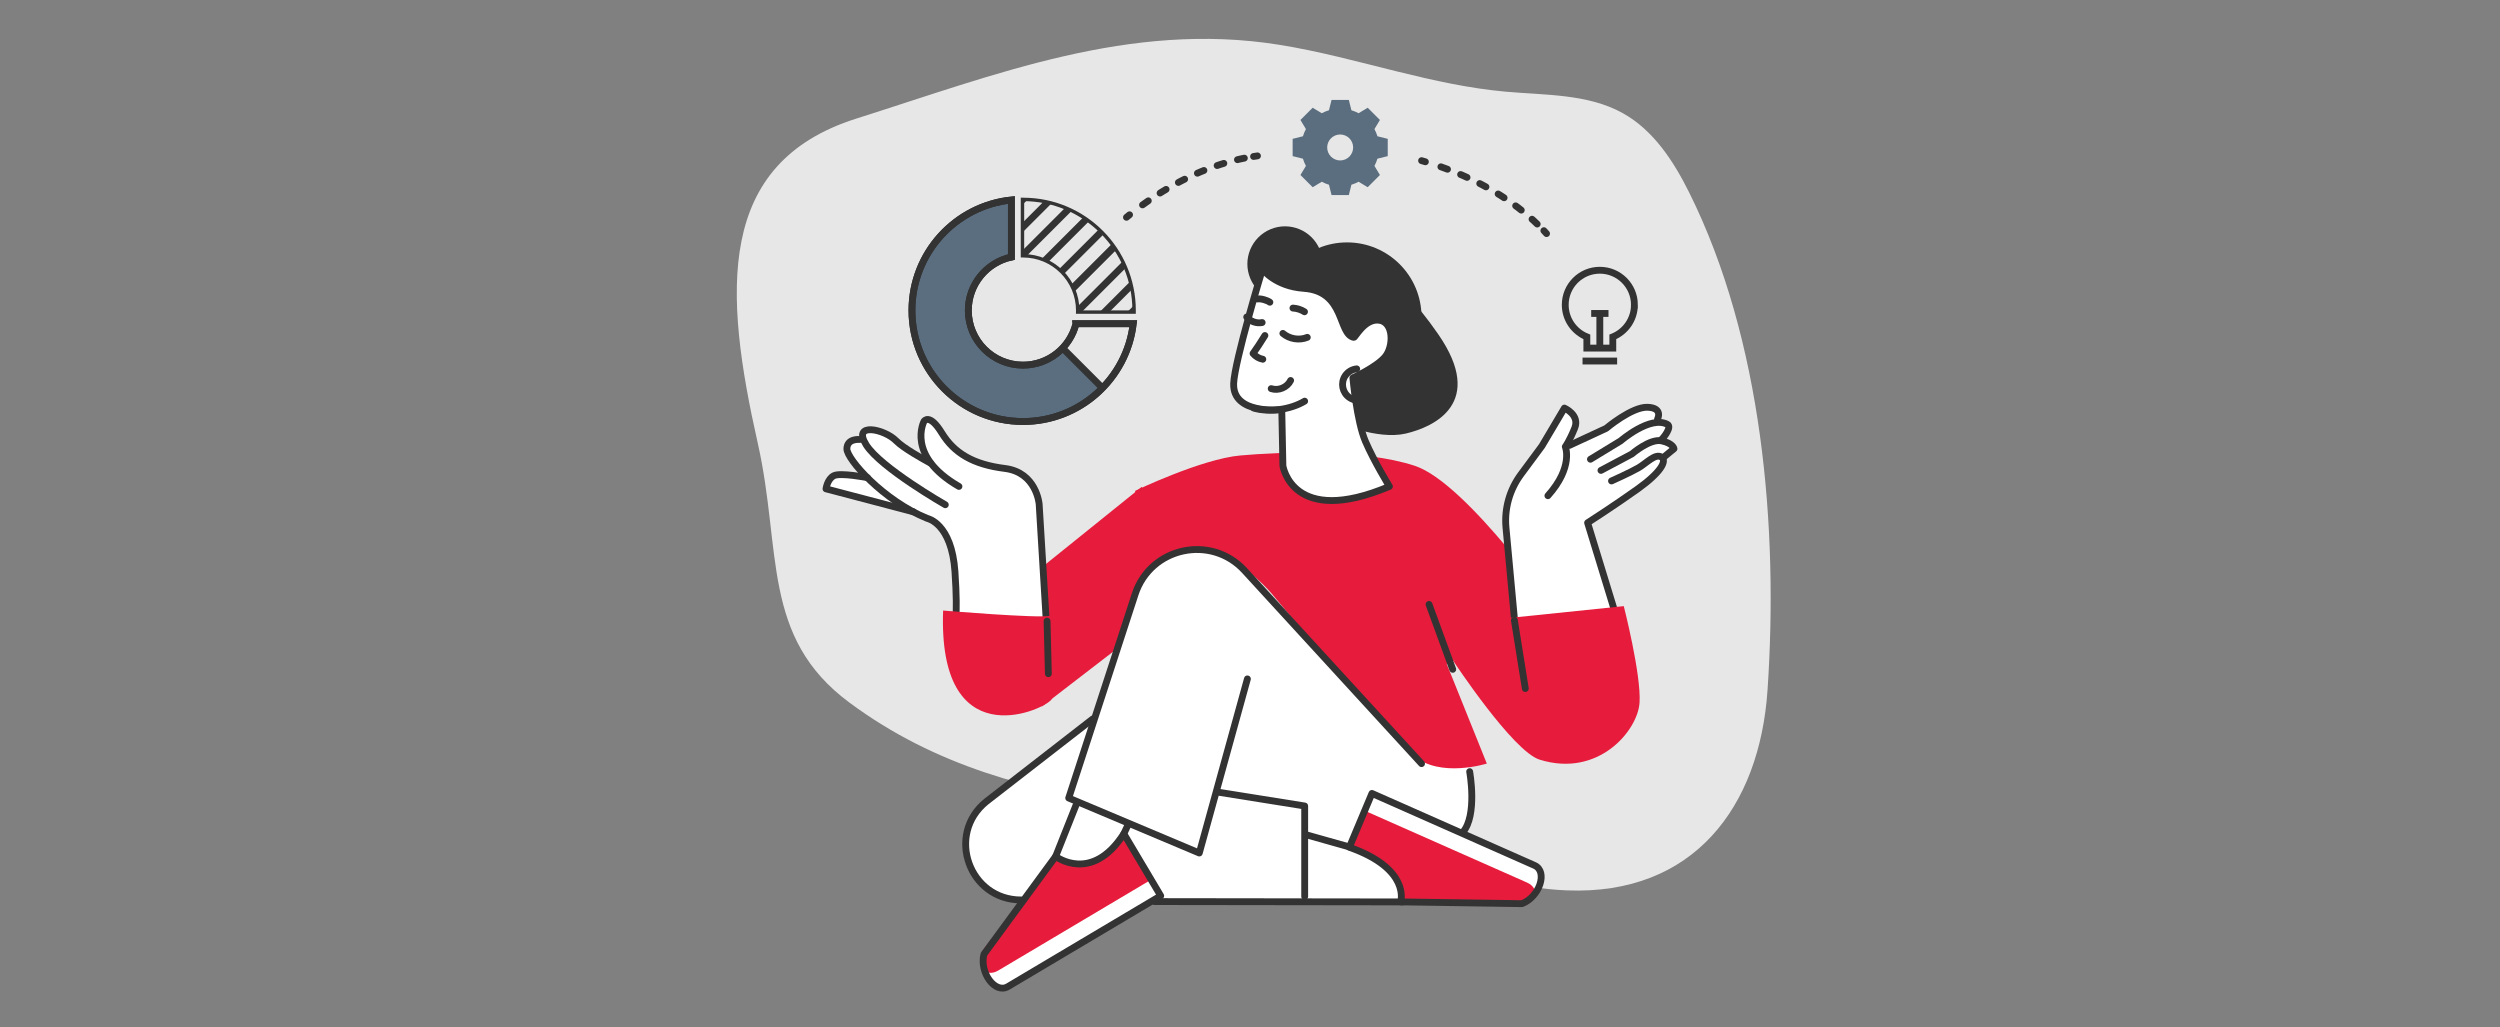 <?xml version="1.0" encoding="UTF-8"?><svg id="Layer_1" xmlns="http://www.w3.org/2000/svg" xmlns:xlink="http://www.w3.org/1999/xlink" viewBox="0 0 730 300"><rect x="0" y="0" width="730" height="300" fill="#808080" stroke="none"/><defs><style>.cls-1,.cls-2{fill:#fff;}.cls-3{fill:#333;}.cls-4{fill:#e7e7e7;}.cls-5,.cls-6{stroke-miterlimit:10;}.cls-5,.cls-6,.cls-7,.cls-8,.cls-9{fill:none;}.cls-5,.cls-6,.cls-7,.cls-8,.cls-9,.cls-2{stroke:#333;}.cls-5,.cls-7,.cls-8,.cls-9,.cls-2{stroke-width:2px;}.cls-10{clip-path:url(#clippath);}.cls-11{fill:#5b6e7f;}.cls-8{stroke-dasharray:0 0 2.06 4.12;}.cls-8,.cls-9,.cls-2{stroke-linecap:round;stroke-linejoin:round;}.cls-12{fill:#e71c3c;}</style><clipPath id="clippath"><path class="cls-6" d="m298.72,58.22c-.05,0-.11,0-.16,0v16.47c.05,0,.11,0,.16,0,8.82,0,15.97,7.15,15.97,15.97,0,.16-.02.32-.02.48h16.48c0-.16.01-.32.01-.48,0-17.91-14.52-32.43-32.43-32.43Z"/></clipPath></defs><path class="cls-4" d="m408.39,20.97c10.28,2.54,20.6,4.83,31.15,5.79,11.69,1.06,24.1.6,34.31,6.28,8.97,4.99,14.84,14.03,19.4,23.19,21.38,42.96,26.08,97.8,22.87,145.27-2.3,34.05-21.54,59.98-58.61,58.49-14.36-.58-28.18-4.87-41.72-9.23-57.15-18.43-117.02-7.99-167.78-45.62-25.8-19.12-19.67-44.37-26.75-75.77-9.92-43.97-12.35-81.72,28.78-94.74,40.76-12.9,79.85-28.48,123.25-21.59,11.85,1.88,23.46,5.06,35.11,7.94Z"/><g><path class="cls-1" d="m428.68,222.83s-10.76,1.92-14.98-2.31c-4.23-4.23-51.48-55.51-51.48-55.51,0,0-9.41-6.53-16.71-4.42-7.3,2.11-11.91,7.11-13.45,10.57-1.54,3.46-12.49,39.76-12.49,39.76l-32.85,23.82s-10.95,13.45-1.54,21.9c9.41,8.45,13.45,6.34,13.45,6.34h110.45s17.48-14.41,19.21-21.13c1.73-6.72.38-19.02.38-19.02Z"/><path class="cls-11" d="m310.73,101.14c-2.92,3.36-7.21,5.48-12.01,5.48-8.82,0-15.97-7.15-15.97-15.97,0-7.65,5.39-14.04,12.58-15.6v-16.66c-16.32,1.69-29.04,15.49-29.04,32.25,0,17.91,14.52,32.43,32.43,32.43,9.35,0,17.77-3.95,23.68-10.28l-11.67-11.67Z"/><path class="cls-12" d="m304.2,206.32l21.75-16.74s3.2-10.89,7.83-20.14c2.69-5.38,10.23-8.59,10.23-8.59l-10.62-18.69-29.58,23.82s4.61,28.81.38,40.34Z"/><path class="cls-12" d="m331.13,171.46l.35-28.15s19.38-9.32,30.76-10.32c11.37-1,35.46-2.01,50.84,3.01,15.39,5.02,42.48,44.15,42.48,44.15l-33.12,13.71,11.71,29.1s-13.71,4.35-21.41-2.34c-7.69-6.69-40.47-46.16-40.47-46.16,0,0-21.41-28.1-41.14-3.01Z"/><circle class="cls-3" cx="393.34" cy="92.52" r="21.74"/><circle class="cls-3" cx="375.23" cy="77.08" r="10.99" transform="translate(-.94 149.46) rotate(-22.5)"/><g><g><g class="cls-10"><g><g><line class="cls-7" x1="289.36" y1="67.58" x2="310.66" y2="46.28"/><line class="cls-7" x1="293.4" y1="71.62" x2="314.7" y2="50.32"/><line class="cls-7" x1="297.44" y1="75.66" x2="318.74" y2="54.36"/><line class="cls-7" x1="301.48" y1="79.7" x2="322.78" y2="58.4"/><line class="cls-7" x1="305.52" y1="83.73" x2="326.81" y2="62.44"/><line class="cls-7" x1="309.55" y1="87.77" x2="330.85" y2="66.47"/></g><g><line class="cls-7" x1="309.63" y1="87.85" x2="330.93" y2="66.55"/><line class="cls-7" x1="313.67" y1="91.88" x2="334.97" y2="70.59"/><line class="cls-7" x1="317.71" y1="95.92" x2="339" y2="74.62"/><line class="cls-7" x1="321.74" y1="99.96" x2="343.04" y2="78.66"/><line class="cls-7" x1="325.78" y1="104" x2="347.08" y2="82.7"/><line class="cls-7" x1="329.82" y1="108.04" x2="351.12" y2="86.74"/></g></g></g><path class="cls-6" d="m298.72,58.22c-.05,0-.11,0-.16,0v16.47c.05,0,.11,0,.16,0,8.82,0,15.97,7.15,15.97,15.97,0,.16-.02.32-.02.48h16.48c0-.16.01-.32.01-.48,0-17.91-14.52-32.43-32.43-32.43Z"/></g><path class="cls-7" d="m314.19,94.53c-1.73,6.94-7.99,12.09-15.47,12.09-8.82,0-15.97-7.15-15.97-15.97,0-7.65,5.39-14.04,12.58-15.6v-16.66c-16.32,1.69-29.04,15.49-29.04,32.26,0,17.91,14.52,32.43,32.43,32.43,16.6,0,30.28-12.47,32.19-28.56h-16.72Z"/><path class="cls-7" d="m314.19,94.53c-1.73,6.94-7.99,12.09-15.47,12.09-8.82,0-15.97-7.15-15.97-15.97,0-7.65,5.39-14.04,12.58-15.6v-16.66c-16.32,1.69-29.04,15.49-29.04,32.26,0,17.91,14.52,32.43,32.43,32.43,16.6,0,30.28-12.47,32.19-28.56h-16.72Z"/><line class="cls-7" x1="310.42" y1="101.79" x2="322.27" y2="113.65"/></g><path class="cls-11" d="m405.22,45.59v-5.05l-3.01-.75c-.22-.74-.51-1.44-.87-2.1l1.6-2.66-3.57-3.57-2.66,1.6c-.66-.35-1.36-.65-2.1-.87l-.75-3.01h-5.05l-.75,3.01c-.73.22-1.44.51-2.1.87l-2.66-1.6-3.57,3.57,1.6,2.66c-.36.66-.65,1.36-.87,2.1l-3.01.75v5.05l3.01.75c.22.73.51,1.44.87,2.1l-1.6,2.66,3.57,3.57,2.66-1.6c.66.36,1.36.65,2.1.87l.75,3.01h5.05l.75-3.01c.73-.22,1.44-.51,2.1-.87l2.66,1.6,3.57-3.57-1.6-2.66c.36-.66.65-1.36.87-2.1l3.01-.75Zm-13.89,1.26c-2.09,0-3.79-1.7-3.79-3.79s1.7-3.79,3.79-3.79,3.79,1.7,3.79,3.79-1.7,3.79-3.79,3.79Z"/><g><line class="cls-5" x1="462.1" y1="105.42" x2="472.2" y2="105.42"/><line class="cls-5" x1="467.15" y1="101.63" x2="467.15" y2="91.53"/><line class="cls-5" x1="464.63" y1="91.53" x2="469.68" y2="91.53"/><path class="cls-5" d="m477.25,89.01c0-5.58-4.52-10.1-10.1-10.1s-10.1,4.52-10.1,10.1c0,4.24,2.61,7.86,6.31,9.36v3.27h7.58v-3.27c3.7-1.5,6.31-5.12,6.31-9.36Z"/></g><path class="cls-9" d="m415.09,222.98l-51.67-56.37c-9.8-10.69-27.47-6.85-31.97,6.93l-19.39,59.48,38.13,16.06,14.05-50.84"/><g><path class="cls-1" d="m328.16,243.46l10.77,18.12-44.62,26.51c-3.75,2.23-8.38-4.16-6.99-9.47l20.93-28.55s10.47,8.07,19.91-6.61Z"/><path class="cls-12" d="m328.44,243.93l7.69,12.94-44.62,26.51c-3.75,2.23-6.66-1.26-4.71-5.63l21.12-27.5s9.94,6.44,20.51-6.32Z"/><path class="cls-9" d="m328.16,243.46l10.77,18.12-44.62,26.51c-3.75,2.23-8.38-4.16-6.99-9.47l20.93-28.55s10.47,8.07,19.91-6.61Z"/></g><line class="cls-9" x1="308.25" y1="250.07" x2="314.16" y2="235.2"/><line class="cls-9" x1="328.16" y1="243.46" x2="329.45" y2="240.71"/><g><path class="cls-1" d="m394.68,247.06l5.94-15.38,47.46,21.01c3.99,1.76,1.47,9.24-3.67,11.18l-35.4-.52s2.06-10.93-14.33-16.28Z"/><path class="cls-12" d="m394.01,247.4l4.39-10.72,47.46,21.01c3.99,1.76,2.83,6.16-1.86,7.1l-34.65-1.28s.72-10.75-15.34-16.1Z"/><path class="cls-9" d="m394.01,247.4l6.6-15.72,47.46,21.01c3.99,1.76,1.47,9.24-3.67,11.18l-35.4-.52s3.06-9.59-15-15.95Z"/></g><line class="cls-9" x1="409.57" y1="263.36" x2="337.15" y2="263.26"/><line class="cls-9" x1="381.3" y1="243.72" x2="394.35" y2="247.4"/><path class="cls-9" d="m319.08,209.93l-31.08,24.13c-11.84,9.58-5.06,28.73,10.17,28.73"/><polyline class="cls-9" points="355.88 231.34 380.97 235.35 380.97 261.78"/><path class="cls-9" d="m429.14,225.32s2.34,12.71-2.01,17.73"/><path class="cls-3" d="m390.27,123.23s11.79,5.33,20.21,3.37c8.42-1.97,23.3-8.98,9.54-28.92-13.76-19.93-20.21-18.25-27.79-21.05-7.58-2.81-21.62-11.79-23.86-5.9-2.25,5.9,1.68,12.91,3.37,15.72,1.68,2.81,18.53,36.78,18.53,36.78Z"/><path class="cls-2" d="m405.71,142.04s-4.49-7.3-7.02-13.19c-2.53-5.9-3.65-18.53-3.65-18.53,0,0,6.92-3.09,9.45-6.18,2.53-3.09,2.56-10.45-2.15-10.67-4.02-.19-6.64,5.13-7.02,5.05-4.68-.94-2.43-13.48-14.6-14.32-8.42-.58-12.07-5.61-12.07-5.61,0,0-8.19,26.95-8.42,33.41-.33,9.28,14.05,7.61,14.05,7.61l.33,16.39s2.68,18.06,31.09,6.04Z"/><path class="cls-9" d="m381.73,98.51c-2.34.96-5.21.49-7.13-1.16"/><path class="cls-9" d="m368.55,94.18c-1.64.34-3.45-.31-4.51-1.61"/><path class="cls-9" d="m380.91,91.04c-1.01-.64-2.18-1.02-3.37-1.08"/><path class="cls-9" d="m370.8,88.25c-.67-.52-2.64-1.16-3.69-.94"/><path class="cls-9" d="m369.35,97.97c-1.05,1.75-2.75,4.28-3.46,5.25.72.86,1.74,1.47,2.85,1.68"/><path class="cls-9" d="m376.86,111.1c-.97,2.02-3.55,3.1-5.67,2.38"/><path class="cls-9" d="m380.96,117.14c-4.06,2.44-10.28,3.35-14.83,2.03"/><path class="cls-9" d="m396.16,107.71c-1.31.13-2.55.82-3.35,2-1.42,2.1-.86,4.96,1.24,6.38s4.96.86,6.38-1.24.86-4.96-1.24-6.38"/><line class="cls-9" x1="424.2" y1="195.44" x2="417.28" y2="176.49"/><path class="cls-1" d="m304.01,147.11c0-.1-.92-9.7-10.49-10.9-8.86-1.11-14.42-4.22-18.02-10.1-1.74-2.84-3.25-4.21-4.64-4.21h0c-.82,0-1.35.52-1.55.86-.06.11-1.42,2.73-.79,6.51.21,1.28.68,2.79,1.62,4.43-4.02-2.28-6.86-4.17-8.06-5.41-2.45-2.5-8.05-4.37-10.03-2.81-.53.42-.94,1.17-.62,2.47-.09-.1-.21-.17-.36-.18-.09,0-2.07-.2-3.34.92-.65.58-.99,1.37-1.01,2.37-.03,1.45,1.8,4.31,4.83,7.54-2.53-.41-6.81-.94-8.29-.2-2.17,1.08-2.6,4.15-2.62,4.28-.04.29.14.56.43.64l25.42,6.69c1.37.73,2.78,1.39,4.2,1.96.07.01,6.69,1.51,7.6,15.03.91,13.47-.08,15.74-.11,15.8-.08.13-.1.29-.06.44.04.15.14.28.27.36.3.17,5.9,3.28,16.3,3.28,3.26,0,6.99-.31,11.18-1.1.29-.05.49-.31.47-.6l-2.31-38.05Z"/><g><path class="cls-9" d="m305.74,185.19l-2.31-38.03s-.77-9.22-9.99-10.37c-9.22-1.15-14.79-4.42-18.44-10.37s-5.19-3.39-5.19-3.39c0,0-5.35,10.04,10.2,19.01"/><path class="cls-9" d="m276.03,147.39s-18.89-10.79-23.11-17.51c-4.23-6.72,5.38-4.61,8.74-1.18,2.1,2.15,7.98,5.41,10.09,6.56"/><path class="cls-9" d="m250.99,128.33s-3.65-.38-3.7,2.72c-.05,2.98,10.62,15.14,23.49,20.33,0,0,7.11,1.34,8.07,15.56.96,14.21-.19,16.14-.19,16.14"/><path class="cls-9" d="m253.3,139.48s-7.88-1.54-9.8-.58c-1.92.96-2.31,3.84-2.31,3.84l25.55,6.72"/></g><path class="cls-12" d="m275.39,178.28s27.66,2.31,31.12,1.54c3.46-.77,3.46,21.13.38,24.59s-33.04,16.14-31.5-26.12Z"/><line class="cls-9" x1="306.12" y1="196.72" x2="305.74" y2="181.35"/><path class="cls-1" d="m489.38,130.95c-.02-.19-.31-1.76-3.41-2.63.75-.85,2.03-2.59,1.9-3.85-.05-.47-.3-.85-.7-1.07-.85-.45-1.78-.63-2.75-.63.04-.04.08-.08.11-.13.03-.06.8-1.53.07-2.79-.53-.93-1.69-1.44-3.44-1.51-4.59-.14-11.66,5.58-12.44,6.23l-10.3,4.78c.5-.9,1.18-2.25,1.94-4.14,1.4-3.46-1.56-5.81-3.31-6.57-.27-.11-.58-.01-.73.24l-6.55,11.05-6.12,8.26c-3.41,4.61-5,10.29-4.47,15.99l2.45,26.43c.01.15.09.3.21.39.1.08.23.13.36.13.02,0,.04,0,.06,0l28.94-3.22c.17-.02.32-.11.42-.26.09-.14.12-.32.07-.49l-7.44-24.28c1.64-1.06,8.48-5.51,14.32-9.68,5.07-3.62,7.82-6.74,7.73-8.77,0-.19-.05-.36-.1-.53l2.97-2.45c.15-.13.23-.32.21-.52Z"/><g><path class="cls-9" d="m442.2,180.55l-2.45-26.43c-.52-5.56,1.04-11.11,4.36-15.6l6.12-8.26,6.58-11.1s4.56,1.98,3.01,5.83c-1.55,3.85-2.75,5.44-2.75,5.44,0,0,2.47,5.89-5.08,14.32"/><path class="cls-9" d="m458.26,130.06l10.76-4.99s7.49-6.34,12.1-6.15c4.61.19,2.88,3.46,2.88,3.46"/><path class="cls-9" d="m464.41,134.1l8.84-5.38s8.64-7.49,13.64-4.8c1.36.73-1.05,3.84-1.73,4.42"/><path class="cls-9" d="m467.48,137.36l9.03-4.8s5.29-4.59,8.7-3.83c3.41.76,3.6,2.3,3.6,2.3l-3.27,2.69"/><path class="cls-9" d="m470.56,140.44s5.57-2.5,7.88-3.84c2.31-1.34,4.87-4.23,6.66-3.17,1.79,1.06-.13,4.51-6.86,9.32-6.72,4.8-14.66,9.9-14.66,9.9l7.56,24.69"/></g><path class="cls-12" d="m439.31,180.58l34.83-3.59s5.12,19.98,4.61,28.17-12.04,22.03-29.2,16.65c-7.81-2.45-25.1-28.69-25.1-28.69l14.86-12.55Z"/><line class="cls-9" x1="445.39" y1="201.05" x2="442.2" y2="181.12"/><g><path class="cls-9" d="m415.1,46.91c.37.11.74.22,1.11.33"/><path class="cls-8" d="m420.74,48.71c11.32,4,21.05,9.8,28.39,16.96"/><path class="cls-9" d="m450.81,67.36c.27.28.53.56.78.85"/></g><g><path class="cls-9" d="m328.93,63.45c.3-.24.6-.49.9-.73"/><path class="cls-8" d="m333.62,59.83c9.72-7.04,20.03-11.75,30.09-13.73"/><path class="cls-9" d="m366.04,45.69c.38-.06.76-.11,1.14-.17"/></g></g></svg>